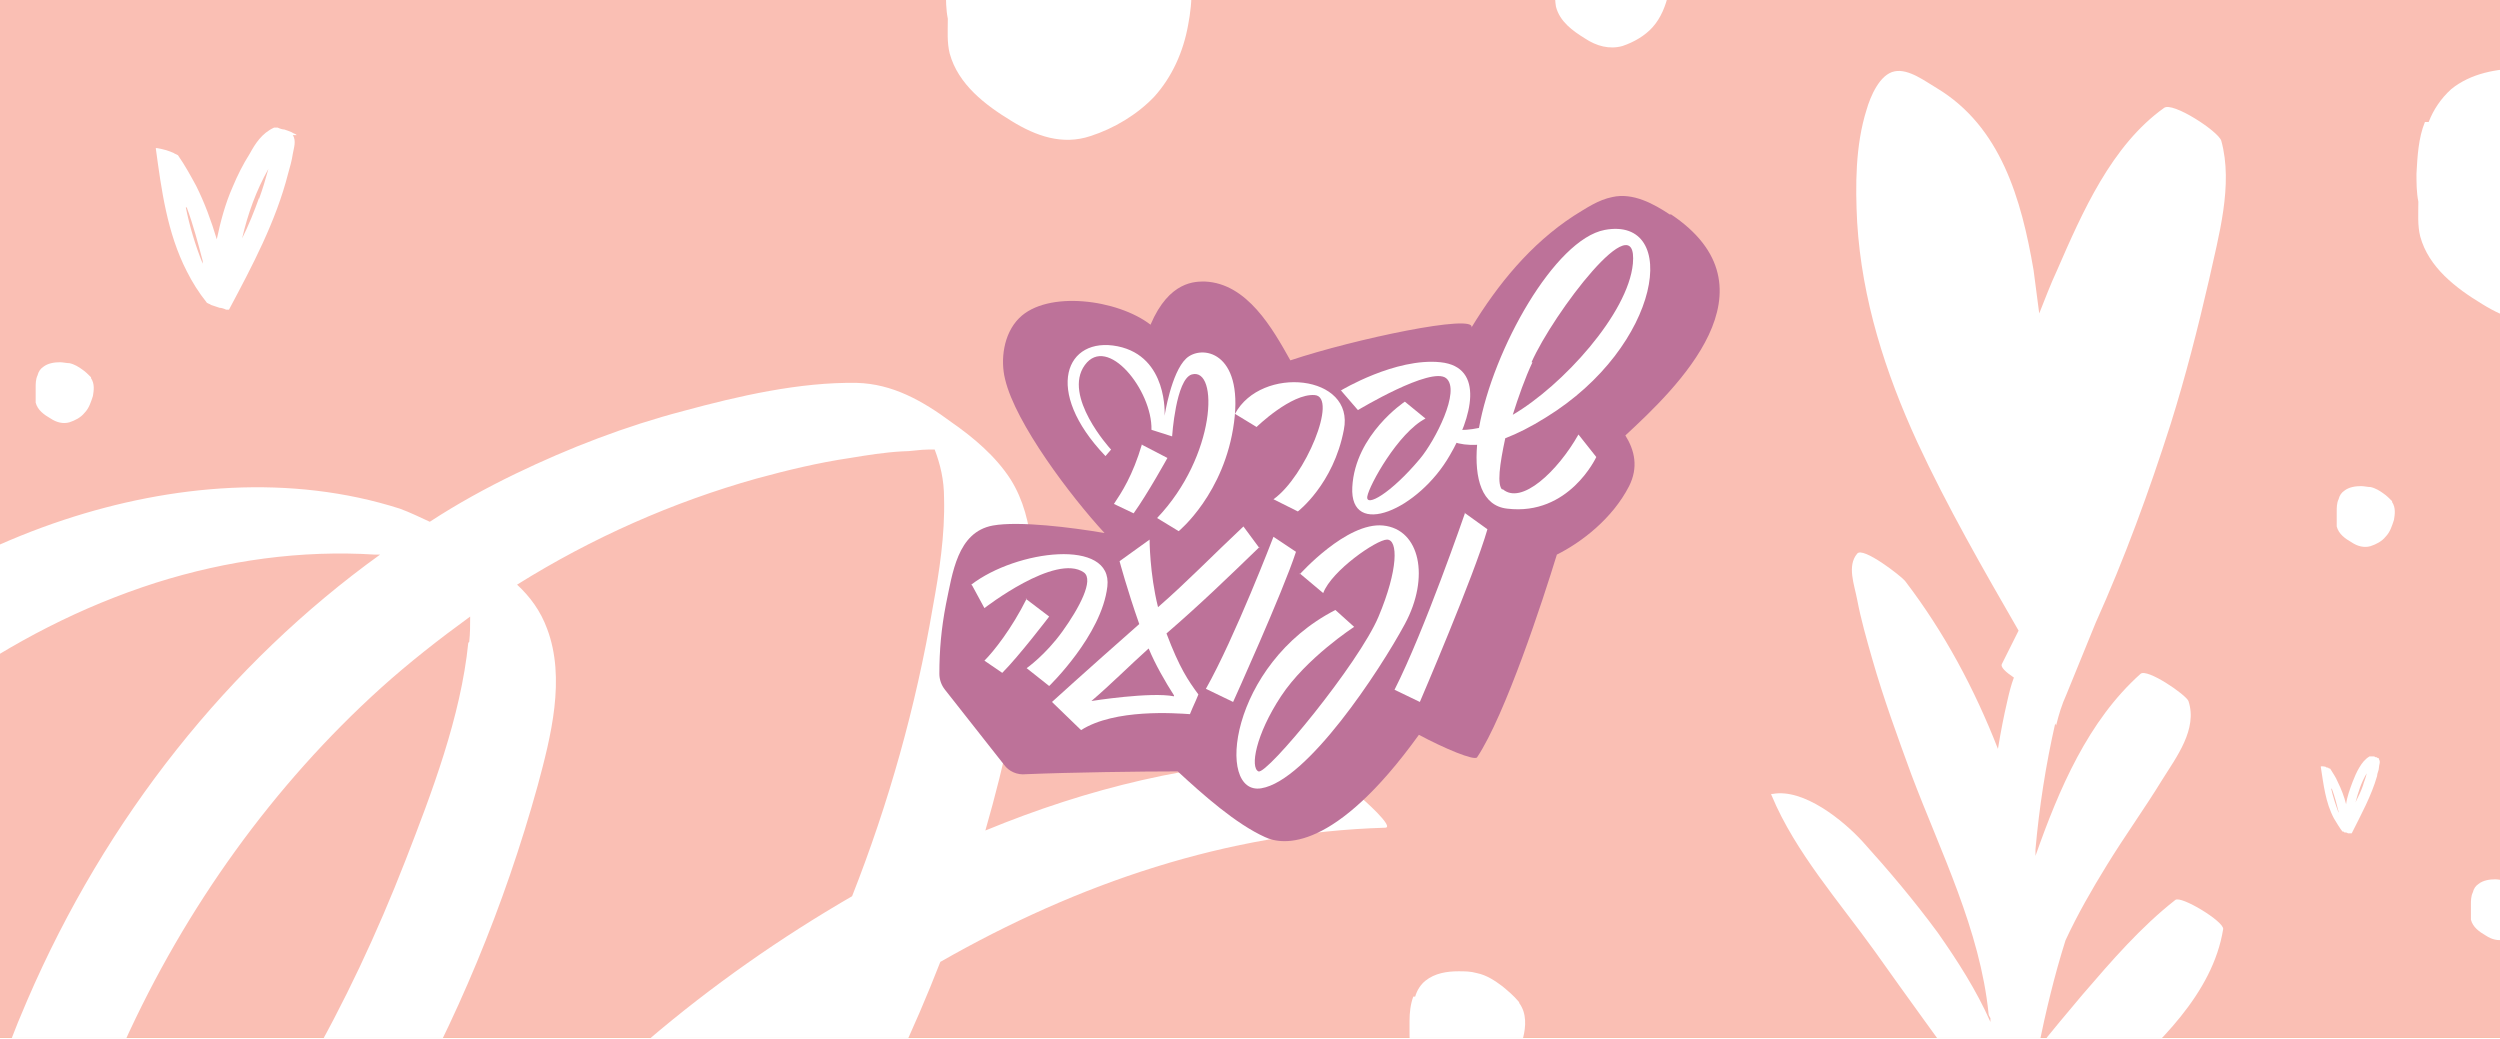 <?xml version="1.0" encoding="UTF-8"?>
<svg xmlns="http://www.w3.org/2000/svg" xmlns:xlink="http://www.w3.org/1999/xlink" id="Layer_1" version="1.1" viewBox="0 0 266.4 110.7">
  <defs>
    <style>
      .st0 {
        fill: none;
      }

      .st1 {
        fill: #bd7299;
      }

      .st2 {
        fill: #f5a61c;
      }

      .st3 {
        clip-path: url(#clippath-1);
      }

      .st4 {
        fill: #fff;
      }

      .st5 {
        fill: #fabfb4;
      }

      .st6 {
        fill: #f15c60;
      }

      .st7 {
        fill: #026a9f;
      }

      .st8 {
        clip-path: url(#clippath);
      }
    </style>
    <clipPath id="clippath">
      <rect class="st0" x="-3" y="-.5" width="269.5" height="111.1"></rect>
    </clipPath>
    <clipPath id="clippath-1">
      <rect class="st0" x="-27.2" y="-65.7" width="406.6" height="206.5"></rect>
    </clipPath>
  </defs>
  <g class="st8">
    <rect class="st2" x="-54.2" y="-16.7" width="329.9" height="158.9"></rect>
    <g class="st3">
      <rect class="st5" x="-42.5" y="-74.1" width="444.1" height="233.9"></rect>
    </g>
    <path class="st4" d="M282.5,14.5c0-.1-.2-.3-.3-.4-1-1.3-2.4-2.4-3.6-3.3-1.7-1.3-3.6-2.5-5.6-3-1.4-.3-2.9-.4-4.3-.5-2.6,0-5.4.5-7.5,2.2-1.1,1-1.9,2.2-2.4,3.5-.2,0-.4,0-.4,0-.7,1.7-.8,3.7-.9,5.5,0,1,0,2,.2,3,0,1.3-.1,2.5.2,3.7.9,3.3,3.8,5.5,6.6,7.2,2.6,1.6,5.4,2.6,8.4,1.6,2.5-.8,5-2.3,6.8-4.2,1.9-2.1,3.1-4.8,3.6-7.6.5-2.6.7-5.6-.9-7.8Z"></path>
    <path class="st4" d="M125.8-5c0-.1-.2-.3-.3-.4-1-1.3-2.4-2.4-3.6-3.3-1.7-1.3-3.6-2.5-5.6-3-1.4-.3-2.9-.4-4.3-.5-2.6,0-5.4.5-7.5,2.2-1.1,1-1.9,2.2-2.4,3.5-.2,0-.4,0-.4,0-.7,1.7-.8,3.7-.9,5.5,0,1,0,2,.2,3,0,1.3-.1,2.5.2,3.7.9,3.3,3.8,5.5,6.6,7.2,2.6,1.6,5.4,2.6,8.4,1.6,2.5-.8,5-2.3,6.8-4.2,1.9-2.1,3.1-4.8,3.6-7.6.5-2.6.7-5.6-.9-7.8Z"></path>
    <path class="st4" d="M161.9,106.9c0,0,0-.1-.1-.2-.5-.6-1.1-1.1-1.7-1.6-.8-.6-1.7-1.2-2.7-1.4-.7-.2-1.3-.2-2-.2-1.2,0-2.5.2-3.5,1-.5.4-.9,1-1.1,1.7-.1,0-.2,0-.2,0-.3.8-.4,1.7-.4,2.6,0,.5,0,.9,0,1.4,0,.6,0,1.2.1,1.8.4,1.6,1.8,2.6,3.1,3.4,1.2.8,2.6,1.2,4,.8,1.2-.4,2.4-1.1,3.2-2,.9-1,1.4-2.3,1.7-3.6.3-1.2.4-2.6-.4-3.7Z"></path>
    <path class="st4" d="M254.9,53.4s0,0,0,0c-.3-.3-.6-.6-.9-.8-.4-.3-.9-.6-1.4-.7-.3,0-.7-.1-1-.1-.6,0-1.3.1-1.8.5-.3.2-.5.5-.6.9,0,0,0,0,0,0-.2.4-.2.9-.2,1.3,0,.2,0,.5,0,.7,0,.3,0,.6,0,.9.2.8.9,1.3,1.6,1.7.6.4,1.3.6,2,.4.6-.2,1.2-.5,1.6-1,.5-.5.7-1.2.9-1.8.1-.6.2-1.3-.2-1.9Z"></path>
    <path class="st4" d="M9.7,40.2s0,0,0,0c-.3-.3-.6-.6-.9-.8-.4-.3-.9-.6-1.4-.7-.3,0-.7-.1-1-.1-.6,0-1.3.1-1.8.5-.3.2-.5.5-.6.9,0,0,0,0,0,0-.2.4-.2.9-.2,1.3,0,.2,0,.5,0,.7,0,.3,0,.6,0,.9.2.8.9,1.3,1.6,1.7.6.4,1.3.6,2,.4.6-.2,1.2-.5,1.6-1,.5-.5.7-1.2.9-1.8.1-.6.2-1.3-.2-1.9Z"></path>
    <path class="st4" d="M269.2,95.3s0,0,0,0c-.3-.3-.6-.6-.9-.8-.4-.3-.9-.6-1.4-.7-.3,0-.7-.1-1-.1-.6,0-1.3.1-1.8.5-.3.2-.5.5-.6.9,0,0,0,0,0,0-.2.4-.2.9-.2,1.3,0,.2,0,.5,0,.7,0,.3,0,.6,0,.9.2.8.9,1.3,1.6,1.7.6.4,1.3.6,2,.4.6-.2,1.2-.5,1.6-1,.5-.5.7-1.2.9-1.8.1-.6.2-1.3-.2-1.9Z"></path>
    <path class="st4" d="M177.4-4.4c0,0,0-.1-.1-.2-.5-.6-1.1-1.1-1.7-1.6-.8-.6-1.7-1.2-2.7-1.4-.7-.2-1.3-.2-2-.2-1.2,0-2.5.2-3.5,1-.5.4-.9,1-1.1,1.7-.1,0-.2,0-.2,0-.3.8-.4,1.7-.4,2.6,0,.5,0,.9,0,1.4,0,.6,0,1.2.1,1.8.4,1.6,1.8,2.6,3.1,3.4,1.2.8,2.6,1.2,4,.8,1.2-.4,2.4-1.1,3.2-2,.9-1,1.4-2.3,1.7-3.6.3-1.2.4-2.6-.4-3.7Z"></path>
    <path class="st4" d="M31.6,14.4c0-.1-.4-.2-.5-.3-.2-.1-.5-.2-.8-.3-.2,0-.5-.1-.7-.2-.1,0-.3,0-.4,0-1.3.6-2,1.7-2.6,2.8-.7,1.1-1.3,2.3-1.8,3.5-.8,1.8-1.3,3.7-1.7,5.6-.6-2-1.3-3.9-2.2-5.7-.6-1.1-1.2-2.2-1.9-3.2,0-.1-.4-.2-.5-.3-.2-.1-.5-.2-.8-.3,0,0-1.1-.3-1.1-.2.6,4.4,1.2,9,3.3,13.1.6,1.2,1.3,2.3,2.1,3.3,0,.1.4.2.5.3.3.1.6.2.9.3.2,0,.5.1.7.2,0,0,0,0,0,0,.2,0,.3,0,.3,0,2.5-4.7,5-9.4,6.3-14.5.2-.7.4-1.4.5-2.1.1-.6.4-1.4,0-2ZM19.9,22.1c.7,1.9,1.2,3.8,1.7,5.7,0,.1,0,.2,0,.3-.8-2-1.4-4-1.8-6ZM27.6,21.1c-.5,1.4-1.1,2.9-1.8,4.3.6-2.6,1.5-5.1,2.8-7.4-.3,1.1-.6,2.1-1,3.2Z"></path>
    <path class="st4" d="M253.5,80.8s-.2,0-.2-.1c-.1,0-.2,0-.3-.1,0,0-.2,0-.3,0,0,0-.1,0-.2,0-.5.3-.8.7-1.1,1.2-.3.5-.5,1-.7,1.5-.3.8-.6,1.6-.7,2.4-.2-.8-.5-1.6-.9-2.4-.2-.5-.5-.9-.8-1.4,0,0-.2,0-.2-.1-.1,0-.2,0-.3-.1,0,0-.5-.1-.5,0,.3,1.9.5,3.8,1.4,5.5.3.5.6,1,.9,1.4,0,0,.2,0,.2.1.1,0,.3,0,.4.1.1,0,.2,0,.3,0,0,0,0,0,0,0,0,0,.1,0,.1,0,1-2,2.1-4,2.7-6.1,0-.3.2-.6.2-.9,0-.3.2-.6,0-.9ZM248.5,84.1c.3.8.5,1.6.7,2.4,0,0,0,0,0,.1-.3-.8-.6-1.7-.8-2.6ZM251.8,83.7c-.2.6-.5,1.2-.8,1.8.3-1.1.6-2.1,1.2-3.1-.1.5-.3.9-.4,1.3Z"></path>
    <g>
      <path class="st6" d="M147.2-37.3c-1.2-.8-2.4-1.3-3.7-1-1.2.3-2.3.9-3.4,1.5-1,.6-1.9,1.3-2.6,2.4-1.1,1.7-1.2,3.8-.9,5.8,0,0,0,0,0,0,0,.8,0,1.5.3,2.2.2.7.5,1.4.9,2.1,0,.1.1.3.2.4,0,.2.3.4.4.5,0,0,.1.1.2.2.1.2.3.3.4.5,1.1,1.3,2.4,2.5,3.9,3.1,1.2.5,2.3.5,3.4,0,.1,0,.2,0,.3-.1,0,0,.2.1.3,0,.6-.2,1.1-.5,1.5-.9.5-.2,1.1-.5,1.5-.9.7-.6,1.2-1.6,1.4-2.6.2-.7.4-1.5.4-2.1,0-.4,0-.8,0-1.1,0,0,0,0,0,0,0-.8.2-1.7.3-2.5,0-1.6-.7-2.8-1.5-3.9-1-1.3-2.1-2.5-3.3-3.4Z"></path>
      <path class="st7" d="M156.1-36.2c-3.3,1.2-5.7,5.3-7.5,8.7-1.6-3.2-3.8-5.8-6.7-7.9-.2-.1-.8-.5-1-.2-1.3,1.8-.2,4.6.6,6.5,1.4,3.2,3.4,5.9,5.5,8.7.3.4.9.8,1.4,1-.2.2-.4.5-.5.7-.5.7,1.2,2.3,1.6,1.7,3.5-4.9,8-11.5,8.3-17.7,0-.6-1-1.7-1.6-1.4Z"></path>
      <path class="st4" d="M147.1-25c0-.5-.3-1-.5-1.5-.2-.6-.5-1.2-1-1.7-.4-.4-.9-.7-1.4-.9-.3-.1-.5-.2-.8-.2-.3,0-.6.1-.8.2-.6.3-1.1.7-1.4,1.1-.2.2-.3.5-.3.8,0,.3,0,.6.1.8.1.5.3,1,.5,1.5.3.8.8,1.5,1.5,2.1.2.2.5.3.7.5.2.1.2-.1.2-.2.3,0,.6,0,.9,0,.4-.1.8-.4,1.1-.6.5-.3,1.1-.6,1.1-1.1,0-.2,0-.4,0-.7Z"></path>
    </g>
    <path class="st4" d="M180-43.8c-.4-.5-1.2-1.1-1.9-1.1-1.3,0-2.6,1.4-3.4,2.4l-.2.3c-1.4,1.7-2.5,3.7-3.3,5.9,0-.1-.1-.3-.2-.4-.5-1.4-1.2-2.7-2.1-3.9h0c-.6-1-2-3-3.2-2.9-.4,0-.7.3-1,.7-1.4,2.5-.3,6.4,1.1,8.9.7,1.2,1.5,2.4,2.6,3.6l-.9.7v.2c.1,0,1,1,1.4.7l.6-.5c.6.6,1.2,1.1,1.9,1.7,0,0,.6.4.9.4s0,0,0,0h.1c0,0,0-.2,0-.2,0-.2-.1-.3-.3-.4-.8-.6-1.5-1.3-2.2-2,2.5-1.9,4.9-3.9,7.1-6.1,1.9-2,4.8-5.7,2.8-8ZM174.7-35.6c-.8.8-1.8,1.6-2.8,2.5.5-2.5,1.4-4.8,2.8-6.9.7-1.1,1.6-2.1,2.5-2.9h0c.3-.4,1-1,1.4-1s0,0,.1,0c.6.2.3,1.5.3,1.9-.5,2.5-2.5,4.5-4.4,6.4ZM170.5-33.8c0,.2,0,.4-.1.6,0,.3.4.6.7.7-.7.6-1.5,1.2-2,1.6-1.8-2.1-3.8-5.4-3.4-9.4,0-1.1.4-2.2.8-2.2s0,0,0,0c.2,0,.6.6.8.9,0,0,.1.2.2.2.4.5.7,1.1,1.1,1.6,1,1.8,2.2,4,2,5.9Z"></path>
    <path class="st4" d="M145.1,84.6c-1.4-1.1-4.1-3.7-6-3.7-11.8.3-23.2,3.1-34.1,7.6,2.1-7.3,3.7-14.7,4.6-22.2.7-5,.8-10.9-1.9-15.2-1.6-2.5-4-4.5-6.3-6.1-3.1-2.3-6.3-4.1-10.1-4.2-6.1-.1-12.6,1.4-18.5,3-6.1,1.6-12.1,3.9-17.9,6.7-3.1,1.5-6.2,3.2-9.1,5.1-1.1-.5-2.1-1-3.2-1.4-11.6-3.7-24.3-2.6-35.8,1.2-25.1,8.3-44.1,29.4-59.2,52.4-3.8,5.7-7.3,11.6-10.8,17.6-.7,1.2,8.6,8,9.3,6.9C-36.5,102.6-15.3,72.3,16.6,62.1c7.6-2.4,15.5-3.5,23.4-3,.2,0,.4,0,.5,0-16.1,11.6-29.2,28-37.6,47.5-2.7,6.2-4.8,12.7-6.5,19.3-1.8,7.3-3.4,15-3,22.6.1,2.6.5,4.7,2.3,6.6,2.4,2.5,5.9,5.3,9.1,6.2,2.9.8,5-1.5,7.1-3.4,2.4-2.2,4.8-4.4,7.1-6.8,17.8-18.2,31.2-41.7,38.3-67.4,1.4-5.2,3-11.4,1-16.7-.7-1.9-1.8-3.4-3.2-4.7,8-5,16.6-8.8,25.5-11.3,3.3-.9,6.6-1.7,10-2.2,1.8-.3,3.7-.6,5.5-.7,1,0,1.9-.2,2.9-.2.2,0,.4,0,.6,0,.6,1.6,1,3.2,1,5.2.1,3.9-.5,7.8-1.2,11.6-1.8,10.6-4.7,20.9-8.6,30.8-7.6,4.4-14.9,9.5-21.7,15.3-10.7,8.9-20.3,19.3-29.3,30.3-4.6,5.6-9.1,11.4-13.4,17.3-2.1,2.9-4.2,5.8-6.3,8.7-1.5,2.1-2.9,4.1-1.7,6.8,1.2,3,4.6,5.2,6.9,6.8,2.2,1.5,4.8,3.3,7.4,2.3,2.5-1,5-3.1,7.3-4.7,3-2.1,5.9-4.2,8.8-6.5,10.7-8.5,20.6-18.4,29.1-29.5,9.1-11.9,16.7-25.4,22.3-39.8,14.7-8.4,30.6-13.8,47.4-14.3,1.1,0-2.5-3.2-2.7-3.3ZM49.9,68.5c-.8,7.9-3.9,16-6.7,23.2-3,7.7-6.5,15.2-10.6,22.3-4.6,7.9-9.8,15.4-15.5,22.2-2.9,3.5-6,6.8-9.2,10-1.6,1.5-3.1,3-4.8,4.5-.1,0-.2.2-.3.3,0-1.4.2-2.8.3-4.2.5-4.4,1.4-8.8,2.4-13.1,1.9-7.8,4.5-15.3,7.7-22.5,6.6-14.6,16-27.6,27.4-37.9,3-2.7,6.2-5.2,9.5-7.6,0,.9,0,1.8-.1,2.7ZM55.5,150.6c-5.7,5.8-11.7,11.1-18.1,16-1.8,1.4-3.6,2.7-5.5,4,.5-.6.9-1.3,1.4-1.9,2.7-3.8,5.5-7.5,8.3-11.2,5.2-6.8,10.6-13.4,16.3-19.7,7.4-8.2,15.4-16,24-22.8-7.2,13.2-16.2,25.3-26.5,35.7Z"></path>
    <path class="st4" d="M219.1,77.3c.3-1.2.6-2.2,1.1-3.3l3.1-7.6c3.1-6.9,5.7-14,8-21.2,1.6-5.1,2.9-10.2,4.1-15.4,1-4.6,2.6-10.1,1.3-14.8-.3-1-5.2-4.2-6.1-3.5-5.6,4-8.7,11.1-11.4,17.3-.7,1.5-1.3,3.1-1.9,4.6-.2-1.5-.4-3.1-.6-4.6-1.3-7.6-3.5-15.3-10.3-19.4-1.2-.7-3-2.1-4.5-1.8-1.6.3-2.6,2.7-3,4.1-1.2,3.8-1.2,8.1-1,12,.5,8.2,3,16,6.4,23.4,3.2,6.9,7,13.5,10.8,20.1-.6,1.2-1.2,2.4-1.8,3.6-.1.3.4.8,1.3,1.4-.3.8-.5,1.6-.7,2.5-.4,1.7-.7,3.3-1,5.1-2.5-6.4-5.7-12.4-9.9-17.9-.4-.5-4.5-3.7-5.1-2.9-1.1,1.3-.3,3.3,0,4.9.4,2.1,1,4.2,1.6,6.3,1.2,4.2,2.7,8.3,4.2,12.4,3.1,8.2,7.3,16.5,8.2,25.4,0,.2.1.3.2.5,0,.1,0,.3,0,.4-1.5-3.4-3.5-6.5-5.6-9.5-2.5-3.4-5.2-6.6-8-9.7-2.1-2.3-6.3-5.7-9.6-5.1-.2,0-.2,0-.1.2,2.5,6,7.2,11.3,11,16.6,3.4,4.8,6.9,9.6,10.3,14.3.2,1.6.4,3.2.4,4.8,0,.3.4.7.8,1,0,.9.3,1.9.3,2.6.2,2.1.3,4.2.5,6.3,0,.8,1.8,1.6,2.3,1.9.2.1,2.8,1.3,2.8,1.1-.2-2-.3-3.9-.5-5.9-.1-1.4-.8-3.8-.2-5.1.6-1.2,2.7-2.1,3.8-2.9,1.6-1.2,3.1-2.4,4.6-3.7,5-4.4,10.9-9.9,12-16.8.1-.8-4.5-3.6-5.1-3.1-3.7,2.9-6.8,6.5-9.9,10.1-1.6,1.9-3.2,3.8-4.7,5.7.8-3.9,1.7-7.7,2.9-11.5,1.3-2.8,2.8-5.4,4.4-8,1.9-3.1,4-6,5.9-9.1,1.5-2.4,3.8-5.4,2.8-8.4-.3-.7-4.4-3.5-5.1-2.9-5.6,5-8.7,12.3-11.2,19.4,0-.2,0-.4,0-.7.4-4.5,1.1-9,2.1-13.4Z"></path>
  </g>
  <g>
    <path class="st1" d="M178,22.9c-1.8-1.2-4-2.4-6.2-1.9-1.5.3-2.8,1.2-4.1,2-4.6,3-8.1,7.3-10.9,11.9.5-1.5-12.4,1.2-19.3,3.5-1.9-3.4-4.6-8.2-9.1-8.4-1,0-3.8-.1-5.8,4.6-3.5-2.7-11-3.7-14-.7-1.7,1.7-2,4.5-1.5,6.5,1.1,4.7,7,12.5,10.6,16.4-3.5-.6-9.1-1.3-11.9-.8-3.8.7-4.3,5.1-5,8.4-.5,2.6-.7,4.9-.7,7.4,0,.6.2,1.2.6,1.7l6.3,8c.5.7,1.4,1.1,2.3,1,4.8-.2,12.4-.3,16.2-.3,2.7,2.5,6.2,5.6,9.3,7,1.9.9,7.4,1.6,16.4-10.9,2.6,1.4,5.9,2.8,6.2,2.4,3-4.5,7-16.7,8.5-21.6,2.6-1.3,5.9-3.8,7.7-7.3,1-2,.6-3.8-.4-5.4,5.4-5,16.7-15.7,4.8-23.6Z"></path>
    <g>
      <path class="st4" d="M103.6,62.4l1.3,2.4s7.6-5.9,10.6-3.8c1.1.8-.5,3.8-2.3,6.3s-3.8,3.9-3.8,3.9l2.4,1.9s5.6-5.4,6.2-10.6c.6-5.2-9.7-3.9-14.5-.2Z"></path>
      <path class="st4" d="M109.4,63.8c-1.6,3.2-3.5,5.6-4.5,6.6l1.9,1.3c1.8-1.8,5-6,5-6l-2.5-1.9Z"></path>
      <path class="st4" d="M121.7,47.3c-1,3.4-2.2,5.2-3,6.4l2.1,1c1.5-2.1,3.6-5.9,3.6-5.9l-2.7-1.4Z"></path>
      <path class="st4" d="M134.2,58.4l-1.7-2.3c-3.3,3.1-6,5.9-9.1,8.6-.9-3.6-.9-7.2-.9-7.2l-3.2,2.3s.8,3,2.1,6.7c-5.9,5.2-9.3,8.3-9.3,8.3l3.1,3c3.6-2.3,10.1-1.8,11.6-1.7.4-1,.5-1.1.9-2.1-1.1-1.5-2-2.8-3.4-6.5,3.6-3.1,6.8-6.2,9.9-9.2ZM125.1,74.2c-2.5-.5-8.8.5-8.8.5,2-1.7,4.2-3.9,6.1-5.6.7,1.7,1.8,3.6,2.7,5Z"></path>
      <path class="st4" d="M160.1,52.2c-.6-.5-.3-2.7.3-5.5,1.3-.5,2.7-1.2,4.3-2.2,12.4-7.6,14.4-21.5,6.3-20-5.3,1-11.9,12.7-13.4,21.1-1.9.4-3.2.2-3.9-.2l-.4.8c.8.7,2.1,1.3,4.1,1.2-.3,3.6.5,6.5,3.2,6.8,6.6.8,9.5-5.5,9.5-5.5l-1.9-2.4c-2.2,3.9-6.1,7.6-8.1,5.8ZM163.2,38.6c2.3-5.2,11.4-17.2,10.8-10.5-.5,5.3-7.5,13-12.8,16.1.6-1.9,1.3-3.9,2.1-5.6Z"></path>
      <path class="st4" d="M142.8,41.5l1.9,2.2s7.8-4.7,9.4-3.4-1.2,6.7-2.8,8.6c-3.1,3.7-5.8,5.2-5.6,4s3.3-6.8,6.2-8.3l-2.2-1.8s-5.3,3.5-5.6,9.1c-.3,5.6,7.1,2.4,10.4-3.4,2.3-3.9,3.8-9.4-1-9.9s-10.6,3-10.6,3Z"></path>
      <path class="st4" d="M131.6,44.1l2.3,1.4s3.7-3.6,6.2-3.4-1,8.7-4.4,11.1l2.6,1.3s3.8-2.9,4.9-8.7c1.2-5.9-8.8-6.9-11.6-1.7Z"></path>
      <path class="st4" d="M118.3,47.8s-5.1-5.6-2.7-8.9,7.2,2.7,7.1,6.9l2.2.7s.4-6.1,2.1-6.6c2.9-.8,2.6,8.7-3.7,15.3l2.3,1.4s4.9-4,5.9-11.6c1-7.6-3.5-8.3-5.1-6.8-1.6,1.5-2.3,6.1-2.3,6.1,0,0,.4-6.3-5-7.4-5.5-1.1-8,4.7-1.3,11.7l.6-.7Z"></path>
      <path class="st4" d="M138.5,61.2s5-5.6,8.9-5.2c3.9.4,5,5.5,2.3,10.5s-10.4,16.7-15.3,17.5c-4.9.8-3.4-13.2,7.9-19l2,1.8s-5.1,3.3-7.8,7.4-3.3,7.6-2.4,8c.9.4,10.7-11.5,12.8-16.5,2.1-5,2.1-8.2.9-8.2-1.1,0-5.9,3.3-6.8,5.7l-2.5-2.1Z"></path>
      <path class="st4" d="M156.1,54.7s-4.3,12.5-7.5,18.8l2.7,1.3s5.8-13.5,7.2-18.4l-2.5-1.8Z"></path>
      <path class="st4" d="M135.7,57.2s-4.1,10.7-7.2,16.2l2.9,1.4s5.3-11.7,6.7-16l-2.4-1.6Z"></path>
    </g>
  </g>
</svg>
